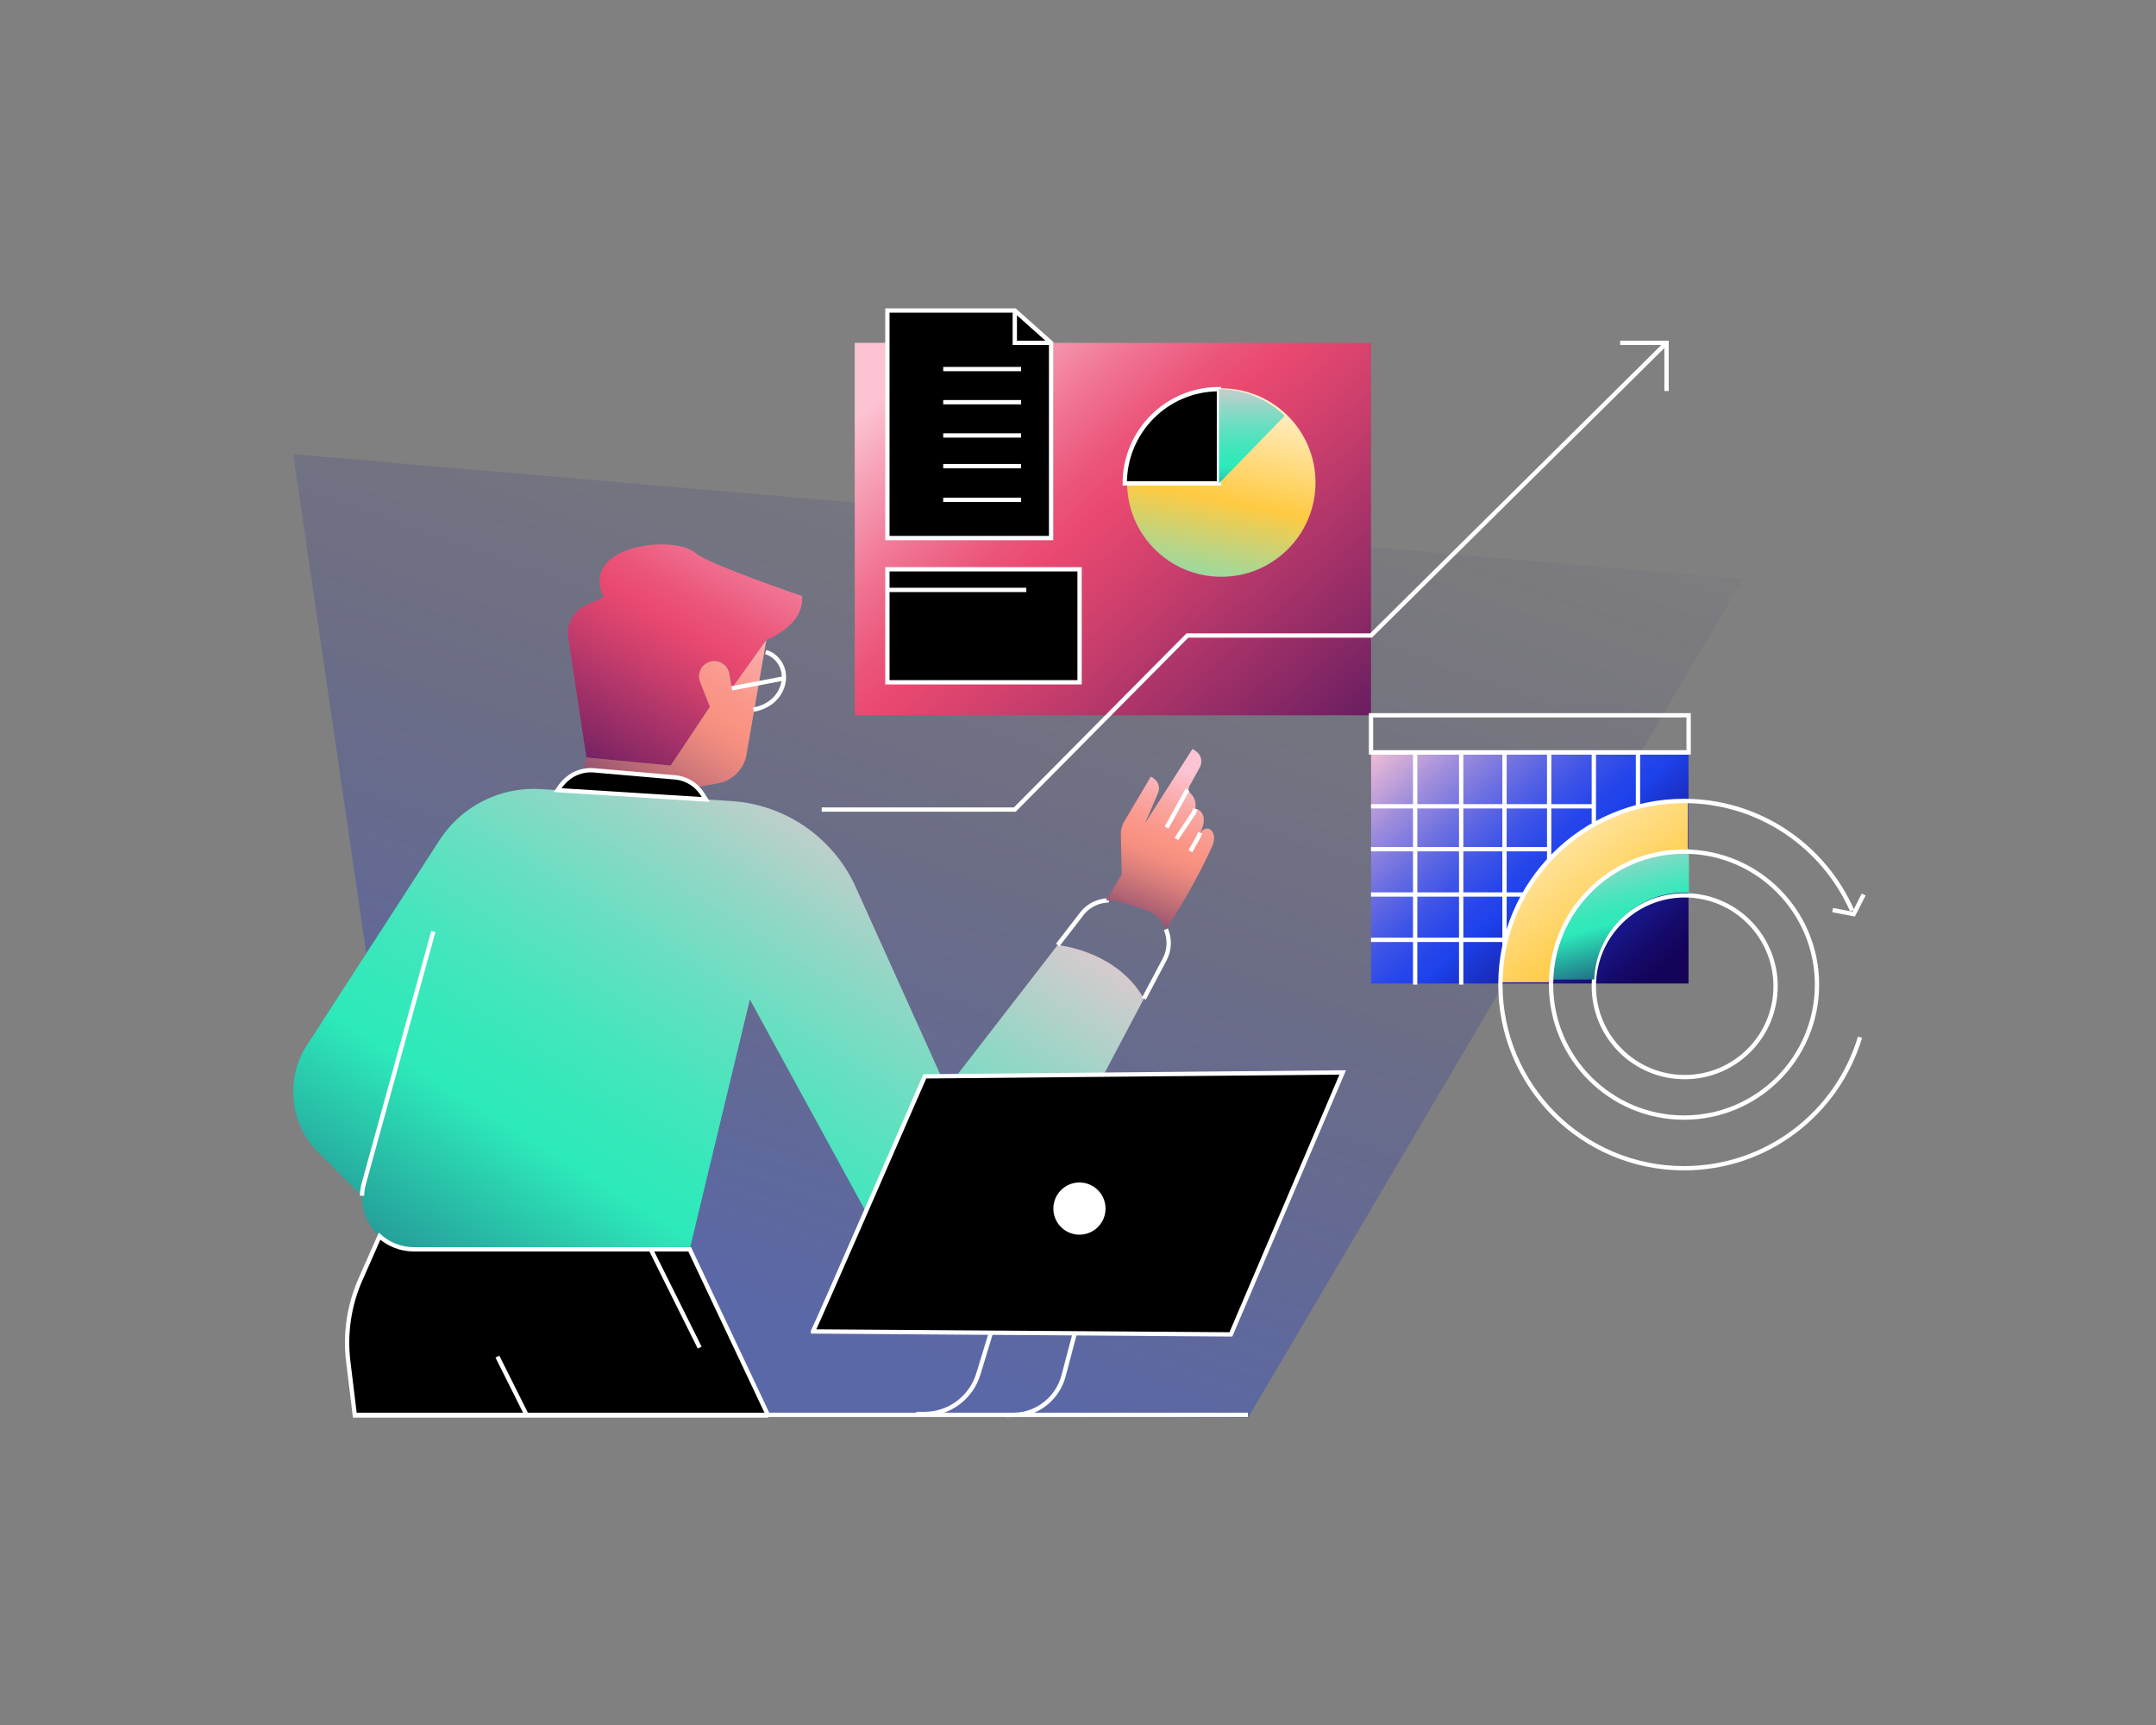 <svg width="500" height="400" viewBox="0 0 500 400" fill="none" xmlns="http://www.w3.org/2000/svg">
<rect x="0" y="0" width="500" height="400" fill="#808080" stroke="none"/>
<path opacity="0.38" d="M100.493 327.232L68 105.322L404.165 134.29L289.409 328.756L100.493 327.232Z" fill="url(#paint0_linear_7466_985)"/>
<path d="M391.588 174.728H317.974V228.059H391.588V174.728Z" fill="url(#paint1_linear_7466_985)"/>
<path d="M317.952 79.501H198.222V165.864H317.952V79.501Z" fill="url(#paint2_linear_7466_985)"/>
<path d="M283.232 133.746C295.298 133.746 305.079 123.965 305.079 111.899C305.079 99.834 295.298 90.053 283.232 90.053C271.166 90.053 261.385 99.834 261.385 111.899C261.385 123.965 271.166 133.746 283.232 133.746Z" fill="url(#paint3_linear_7466_985)"/>
<path d="M282.688 90.235V112.084H260.844C260.844 100.015 270.624 90.235 282.688 90.235Z" fill="black" stroke="white" stroke-miterlimit="10"/>
<path d="M297.925 96.421L297.919 96.427L282.688 112.084V90.235C288.613 90.235 293.988 92.598 297.925 96.421Z" fill="url(#paint4_linear_7466_985)"/>
<path d="M250.367 132.011H205.795V158.211H250.367V132.011Z" fill="black" stroke="white" stroke-miterlimit="10"/>
<path d="M391.611 165.864H317.952V174.474H391.611V165.864Z" stroke="white" stroke-miterlimit="10"/>
<path d="M390.701 249.765C402.341 249.765 411.777 240.329 411.777 228.689C411.777 217.049 402.341 207.613 390.701 207.613C379.061 207.613 369.625 217.049 369.625 228.689C369.625 240.329 379.061 249.765 390.701 249.765Z" stroke="white" stroke-miterlimit="10"/>
<path d="M317.952 174.474H391.611" stroke="white" stroke-miterlimit="10"/>
<path d="M205.795 72V124.767H243.759V79.501L235.344 72H205.795Z" fill="black" stroke="white" stroke-miterlimit="10"/>
<path d="M235.344 72V79.501H243.759" stroke="white" stroke-miterlimit="10"/>
<path d="M218.742 85.579H236.802" stroke="white" stroke-miterlimit="10"/>
<path d="M218.742 93.261H236.802" stroke="white" stroke-miterlimit="10"/>
<path d="M218.742 100.976H236.802" stroke="white" stroke-miterlimit="10"/>
<path d="M218.742 108.086H236.802" stroke="white" stroke-miterlimit="10"/>
<path d="M218.742 115.903H236.802" stroke="white" stroke-miterlimit="10"/>
<path d="M205.795 136.793H238.015" stroke="white" stroke-miterlimit="10"/>
<path d="M190.57 187.725H235.344L275.363 147.369H317.951L386.49 79.501" stroke="white" stroke-miterlimit="10"/>
<path d="M424.997 211.03L429.893 211.975L432.211 207.423" stroke="white" stroke-miterlimit="10"/>
<path d="M328.192 174.474V228.312" stroke="white" stroke-miterlimit="10"/>
<path d="M338.865 174.474V228.312" stroke="white" stroke-miterlimit="10"/>
<path d="M348.908 174.474V219.348" stroke="white" stroke-miterlimit="10"/>
<path d="M359.267 174.474V199.462" stroke="white" stroke-miterlimit="10"/>
<path d="M369.625 174.474V190.849" stroke="white" stroke-miterlimit="10"/>
<path d="M379.865 174.474V187.726" stroke="white" stroke-miterlimit="10"/>
<path d="M317.952 186.968H369.626" stroke="white" stroke-miterlimit="10"/>
<path d="M317.952 196.911H359.267" stroke="white" stroke-miterlimit="10"/>
<path d="M317.952 207.423H353.43" stroke="white" stroke-miterlimit="10"/>
<path d="M317.952 217.936H348.908" stroke="white" stroke-miterlimit="10"/>
<path d="M391.683 196.843V206.986C391.385 206.97 391.076 206.965 390.772 206.965C379.439 206.965 370.191 215.909 369.717 227.13H359.781C360.064 210.341 373.759 196.822 390.617 196.822C390.974 196.822 391.331 196.827 391.683 196.843L391.683 196.843Z" fill="url(#paint5_linear_7466_985)"/>
<path d="M391.449 185.744V197.492C391.096 197.476 390.739 197.471 390.382 197.471C373.524 197.471 359.829 210.99 359.547 227.779H347.804C348.087 204.505 367.04 185.728 390.383 185.728C390.74 185.728 391.092 185.733 391.449 185.744H391.449Z" fill="url(#paint6_linear_7466_985)"/>
<path d="M375.732 79.501H386.49V90.667" stroke="white" stroke-miterlimit="10"/>
<path d="M265.278 231.574L235.797 287.336C228.891 299.656 211.153 299.639 204.268 287.31L173.902 231.766L159.945 289.705H96.045C92.92 289.705 90.136 288.542 88.024 286.665C85.41 284.339 83.837 280.927 83.949 277.268H83.811L74.771 268.148C67.134 261.424 65.78 250.037 71.615 241.707L101.933 194.808C107.036 186.91 116.012 182.387 125.398 182.974L129.302 183.219L163.695 185.384L169.321 185.736C181.694 186.435 192.717 193.795 198.109 204.956L219.527 252.41L245.285 219.137C247.413 219.393 259.428 221.249 265.278 231.574Z" fill="url(#paint7_linear_7466_985)"/>
<path d="M177.732 148.378L169.71 159.61L169.151 156.244C168.852 154.469 167.311 153.284 165.652 153.284C165.141 153.284 164.617 153.396 164.116 153.636C162.447 154.441 161.679 156.399 162.356 158.127L164.628 163.892L155.535 177.528L136.001 175.673L131.734 147.573C131.414 144.544 133.073 141.643 135.846 140.384L140.027 138.486C134.14 126.449 156.336 123.777 161.418 128.321C164.101 130.721 186.025 138.219 186.025 138.219C186.558 145.168 177.732 148.378 177.732 148.378Z" fill="url(#paint8_linear_7466_985)"/>
<path d="M270.382 215.484C271.305 217.654 271.294 220.225 270.073 222.513L265.278 231.574" stroke="white" stroke-miterlimit="10"/>
<path d="M256.66 208.796V208.802C254.201 208.989 251.898 210.29 250.479 212.428L245.285 219.138" stroke="white" stroke-miterlimit="10"/>
<path d="M83.95 277.268C83.981 276.324 84.12 275.364 84.387 274.399L100.493 215.997" stroke="white" stroke-miterlimit="10"/>
<path d="M178.147 328.23H82.291L80.766 315.703C79.976 309.212 80.958 302.626 83.608 296.648L88.024 286.665C90.136 288.542 92.92 289.705 96.045 289.705H159.946L178.148 328.231L178.147 328.23Z" fill="black" stroke="white" stroke-miterlimit="10"/>
<path d="M115.356 314.58L122.03 327.927" stroke="white" stroke-miterlimit="10"/>
<path d="M281.56 194.563C281.501 195.432 281.133 196.248 280.76 197.037C277.763 203.41 274.306 209.57 270.435 215.458L270.381 215.484H270.376C269.479 213.362 267.693 211.618 265.272 210.865L259.715 209.138C258.702 208.823 257.667 208.717 256.659 208.797L256.644 208.652L260.142 202.738L259.939 193.618C259.913 192.482 260.206 191.362 260.782 190.386L266.899 180.056L267.571 180.52C268.707 181.293 269.107 182.781 268.505 184.018L265.502 190.972L276.547 173.662L277.304 174.157C278.622 175.016 279 176.781 278.152 178.114L275.39 183.117L276.632 184.578C277.224 185.463 277.41 186.54 277.186 187.543L277.587 187.644C278.429 187.874 278.995 188.717 279.128 189.575C279.261 190.434 279.106 191.335 278.765 192.135C278.6 192.524 278.456 192.855 278.328 193.148L278.35 193.159C278.728 192.407 279.875 191.836 280.568 192.274C281.304 192.737 281.624 193.693 281.56 194.561V194.563Z" fill="url(#paint9_linear_7466_985)"/>
<path d="M278.35 193.16C278.328 193.208 278.302 193.261 278.286 193.309" stroke="white" stroke-miterlimit="10"/>
<path d="M276.057 197.378C277.4 195.08 277.763 194.429 278.329 193.149" stroke="white" stroke-miterlimit="10"/>
<path d="M275.39 183.118L275.273 182.979" stroke="white" stroke-miterlimit="10"/>
<path d="M272.83 194.52L276.633 188.83C276.9 188.435 277.086 187.998 277.187 187.545" stroke="white" stroke-miterlimit="10"/>
<path d="M275.39 183.118L270.547 191.907" stroke="white" stroke-miterlimit="10"/>
<path d="M188.537 308.741C188.992 308.059 214.473 249.59 214.473 249.59L311.391 248.68L285.455 309.424L188.537 308.742V308.741Z" fill="black" stroke="white" stroke-miterlimit="10"/>
<path d="M177.732 148.379L173.113 175.001C172.516 178.435 169.807 181.113 166.372 181.673L161.578 182.526C160.212 181.23 158.436 180.419 156.522 180.254L137.723 178.628C136.885 178.553 136.059 178.606 135.265 178.782L135.259 178.76L136.001 175.673L155.535 177.528L164.628 163.891L162.356 158.127C161.679 156.399 162.447 154.442 164.116 153.636C164.617 153.396 165.14 153.284 165.652 153.284C167.311 153.284 168.852 154.468 169.151 156.244L169.71 159.609L177.732 148.379Z" fill="url(#paint10_linear_7466_985)"/>
<path d="M150.999 289.858L162.266 312.493" stroke="white" stroke-miterlimit="10"/>
<path d="M229.84 308.935L226.877 318.634C225.198 324.128 220.126 327.882 214.381 327.882H212.472" stroke="white" stroke-miterlimit="10"/>
<path d="M249.313 308.935L246.65 319.028C245.266 324.272 240.581 327.971 235.158 328.1L233.261 328.146" stroke="white" stroke-miterlimit="10"/>
<path d="M250.334 286.303C253.677 286.303 256.386 283.594 256.386 280.251C256.386 276.908 253.677 274.199 250.334 274.199C246.991 274.199 244.282 276.908 244.282 280.251C244.282 283.594 246.991 286.303 250.334 286.303Z" fill="white"/>
<path d="M163.694 185.384L129.301 183.219C131.024 180.532 133.088 179.23 135.264 178.782C136.058 178.606 136.884 178.553 137.722 178.628L156.521 180.254C158.435 180.419 160.211 181.23 161.577 182.526C162.019 182.947 162.419 183.416 162.766 183.933L163.694 185.384Z" fill="black" stroke="white" stroke-miterlimit="10"/>
<path d="M289.409 328.079H82.29" stroke="white" stroke-miterlimit="10"/>
<path d="M169.709 159.612L181.76 157.314" stroke="white" stroke-miterlimit="10"/>
<path d="M174.747 164.545C176.828 164.209 178.818 163.17 180.153 161.539C181.488 159.907 182.114 157.673 181.654 155.616C181.194 153.56 179.597 151.755 177.562 151.205" stroke="white" stroke-miterlimit="10"/>
<path d="M390.543 259.15C407.574 259.15 421.381 245.343 421.381 228.312C421.381 211.28 407.574 197.474 390.543 197.474C373.512 197.474 359.705 211.28 359.705 228.312C359.705 245.343 373.512 259.15 390.543 259.15Z" stroke="white" stroke-miterlimit="10"/>
<path d="M431.353 240.515C426.106 258.086 409.821 270.895 390.544 270.895C367.025 270.895 347.96 251.83 347.96 228.312C347.96 204.793 367.025 185.729 390.544 185.729C407.951 185.729 422.918 196.173 429.522 211.137" stroke="white" stroke-miterlimit="10"/>
<defs>
<linearGradient id="paint0_linear_7466_985" x1="142.029" y1="386.127" x2="326.554" y2="-136.371" gradientUnits="userSpaceOnUse">
<stop offset="0.16" stop-color="#1D41EB"/>
<stop offset="0.185" stop-color="#1C3DE1" stop-opacity="0.937"/>
<stop offset="0.353" stop-color="#1924A7" stop-opacity="0.541"/>
<stop offset="0.489" stop-color="#16127D" stop-opacity="0.249"/>
<stop offset="0.586" stop-color="#150763" stop-opacity="0.069"/>
<stop offset="0.636" stop-color="#150359" stop-opacity="0"/>
</linearGradient>
<linearGradient id="paint1_linear_7466_985" x1="322.473" y1="165.402" x2="438.72" y2="294.901" gradientUnits="userSpaceOnUse">
<stop offset="0.011" stop-color="#FCC4D3"/>
<stop offset="0.032" stop-color="#E6B7D5"/>
<stop offset="0.104" stop-color="#9F8DDC"/>
<stop offset="0.17" stop-color="#676CE2"/>
<stop offset="0.225" stop-color="#3E54E7"/>
<stop offset="0.269" stop-color="#2646EA"/>
<stop offset="0.296" stop-color="#1D41EB"/>
<stop offset="0.319" stop-color="#1B38D7"/>
<stop offset="0.403" stop-color="#181B93"/>
<stop offset="0.464" stop-color="#150969"/>
<stop offset="0.495" stop-color="#150359"/>
</linearGradient>
<linearGradient id="paint2_linear_7466_985" x1="180.281" y1="34.088" x2="466.984" y2="360.545" gradientUnits="userSpaceOnUse">
<stop offset="0.136" stop-color="#FCC4D3"/>
<stop offset="0.161" stop-color="#F7A5BA"/>
<stop offset="0.206" stop-color="#F07392"/>
<stop offset="0.24" stop-color="#EB5479"/>
<stop offset="0.259" stop-color="#EA4970"/>
<stop offset="0.301" stop-color="#D0406D"/>
<stop offset="0.391" stop-color="#8E2A66"/>
<stop offset="0.52" stop-color="#25085A"/>
<stop offset="0.54" stop-color="#150359"/>
<stop offset="0.689"/>
</linearGradient>
<linearGradient id="paint3_linear_7466_985" x1="293.76" y1="60.292" x2="263.041" y2="210.872" gradientUnits="userSpaceOnUse">
<stop offset="0.186" stop-color="#FFF6DF"/>
<stop offset="0.369" stop-color="#FFCA42"/>
<stop offset="0.444" stop-color="#BDD481"/>
<stop offset="0.51" stop-color="#89DBB2"/>
<stop offset="0.542" stop-color="#76DFC6"/>
</linearGradient>
<linearGradient id="paint4_linear_7466_985" x1="290.306" y1="68.679" x2="290.306" y2="176.495" gradientUnits="userSpaceOnUse">
<stop offset="0.162" stop-color="#FCC4D3"/>
<stop offset="0.194" stop-color="#CECCCD"/>
<stop offset="0.238" stop-color="#95D6C6"/>
<stop offset="0.279" stop-color="#68DFC1"/>
<stop offset="0.316" stop-color="#47E5BD"/>
<stop offset="0.346" stop-color="#34E8BA"/>
<stop offset="0.367" stop-color="#2DEABA"/>
<stop offset="0.438" stop-color="#249897"/>
<stop offset="0.512" stop-color="#1C4876"/>
<stop offset="0.565" stop-color="#171661"/>
<stop offset="0.591" stop-color="#150359"/>
</linearGradient>
<linearGradient id="paint5_linear_7466_985" x1="365.937" y1="175.024" x2="393.744" y2="279.95" gradientUnits="userSpaceOnUse">
<stop offset="0.162" stop-color="#FCC4D3"/>
<stop offset="0.194" stop-color="#CECCCD"/>
<stop offset="0.238" stop-color="#95D6C6"/>
<stop offset="0.279" stop-color="#68DFC1"/>
<stop offset="0.316" stop-color="#47E5BD"/>
<stop offset="0.346" stop-color="#34E8BA"/>
<stop offset="0.367" stop-color="#2DEABA"/>
<stop offset="0.438" stop-color="#249897"/>
<stop offset="0.512" stop-color="#1C4876"/>
<stop offset="0.565" stop-color="#171661"/>
<stop offset="0.591" stop-color="#150359"/>
</linearGradient>
<linearGradient id="paint6_linear_7466_985" x1="321.151" y1="141.195" x2="425.352" y2="282.138" gradientUnits="userSpaceOnUse">
<stop offset="0.281" stop-color="#FFF6DF"/>
<stop offset="0.531" stop-color="#FFCA42"/>
<stop offset="0.735" stop-color="#BDD481"/>
<stop offset="0.913" stop-color="#89DBB2"/>
<stop offset="1" stop-color="#76DFC6"/>
</linearGradient>
<linearGradient id="paint7_linear_7466_985" x1="259.516" y1="94.725" x2="-51.281" y2="593.445" gradientUnits="userSpaceOnUse">
<stop offset="0.162" stop-color="#FCC4D3"/>
<stop offset="0.194" stop-color="#CECCCD"/>
<stop offset="0.238" stop-color="#95D6C6"/>
<stop offset="0.279" stop-color="#68DFC1"/>
<stop offset="0.316" stop-color="#47E5BD"/>
<stop offset="0.346" stop-color="#34E8BA"/>
<stop offset="0.367" stop-color="#2DEABA"/>
<stop offset="0.438" stop-color="#249897"/>
<stop offset="0.512" stop-color="#1C4876"/>
<stop offset="0.565" stop-color="#171661"/>
<stop offset="0.591" stop-color="#150359"/>
</linearGradient>
<linearGradient id="paint8_linear_7466_985" x1="193.3" y1="83.487" x2="55.321" y2="321.55" gradientUnits="userSpaceOnUse">
<stop offset="0.101" stop-color="#FCC4D3"/>
<stop offset="0.133" stop-color="#F7A5BA"/>
<stop offset="0.191" stop-color="#F07392"/>
<stop offset="0.235" stop-color="#EB5479"/>
<stop offset="0.259" stop-color="#EA4970"/>
<stop offset="0.294" stop-color="#D0406D"/>
<stop offset="0.37" stop-color="#8E2A66"/>
<stop offset="0.478" stop-color="#25085A"/>
<stop offset="0.495" stop-color="#150359"/>
<stop offset="0.667" stop-color="white" stop-opacity="0.5"/>
</linearGradient>
<linearGradient id="paint9_linear_7466_985" x1="282.352" y1="164.534" x2="244.405" y2="260.001" gradientUnits="userSpaceOnUse">
<stop offset="0.156" stop-color="#FCC4D3"/>
<stop offset="0.169" stop-color="#FBBFCA"/>
<stop offset="0.243" stop-color="#FAA6A2"/>
<stop offset="0.301" stop-color="#FA978A"/>
<stop offset="0.336" stop-color="#FA9281"/>
<stop offset="0.365" stop-color="#F08C7F"/>
<stop offset="0.412" stop-color="#D77C7B"/>
<stop offset="0.472" stop-color="#AF6373"/>
<stop offset="0.542" stop-color="#76406A"/>
<stop offset="0.62" stop-color="#2F135D"/>
<stop offset="0.647" stop-color="#150359"/>
<stop offset="0.69" stop-color="#1B095D" stop-opacity="0.987"/>
<stop offset="0.725" stop-color="#2D1D6A" stop-opacity="0.947"/>
<stop offset="0.757" stop-color="#4D4081" stop-opacity="0.878"/>
<stop offset="0.788" stop-color="#7A70A1" stop-opacity="0.782"/>
<stop offset="0.817" stop-color="#B4AFCA" stop-opacity="0.658"/>
<stop offset="0.845" stop-color="#FBFAFC" stop-opacity="0.508"/>
<stop offset="0.846" stop-color="white" stop-opacity="0.5"/>
</linearGradient>
<linearGradient id="paint10_linear_7466_985" x1="195.257" y1="117.869" x2="100.032" y2="253.905" gradientUnits="userSpaceOnUse">
<stop offset="0.156" stop-color="#FCC4D3"/>
<stop offset="0.169" stop-color="#FBBFCA"/>
<stop offset="0.243" stop-color="#FAA6A2"/>
<stop offset="0.301" stop-color="#FA978A"/>
<stop offset="0.336" stop-color="#FA9281"/>
<stop offset="0.365" stop-color="#F08C7F"/>
<stop offset="0.412" stop-color="#D77C7B"/>
<stop offset="0.472" stop-color="#AF6373"/>
<stop offset="0.542" stop-color="#76406A"/>
<stop offset="0.62" stop-color="#2F135D"/>
<stop offset="0.647" stop-color="#150359"/>
<stop offset="0.69" stop-color="#1B095D" stop-opacity="0.987"/>
<stop offset="0.725" stop-color="#2D1D6A" stop-opacity="0.947"/>
<stop offset="0.757" stop-color="#4D4081" stop-opacity="0.878"/>
<stop offset="0.788" stop-color="#7A70A1" stop-opacity="0.782"/>
<stop offset="0.817" stop-color="#B4AFCA" stop-opacity="0.658"/>
<stop offset="0.845" stop-color="#FBFAFC" stop-opacity="0.508"/>
<stop offset="0.846" stop-color="white" stop-opacity="0.5"/>
</linearGradient>
</defs>
</svg>
